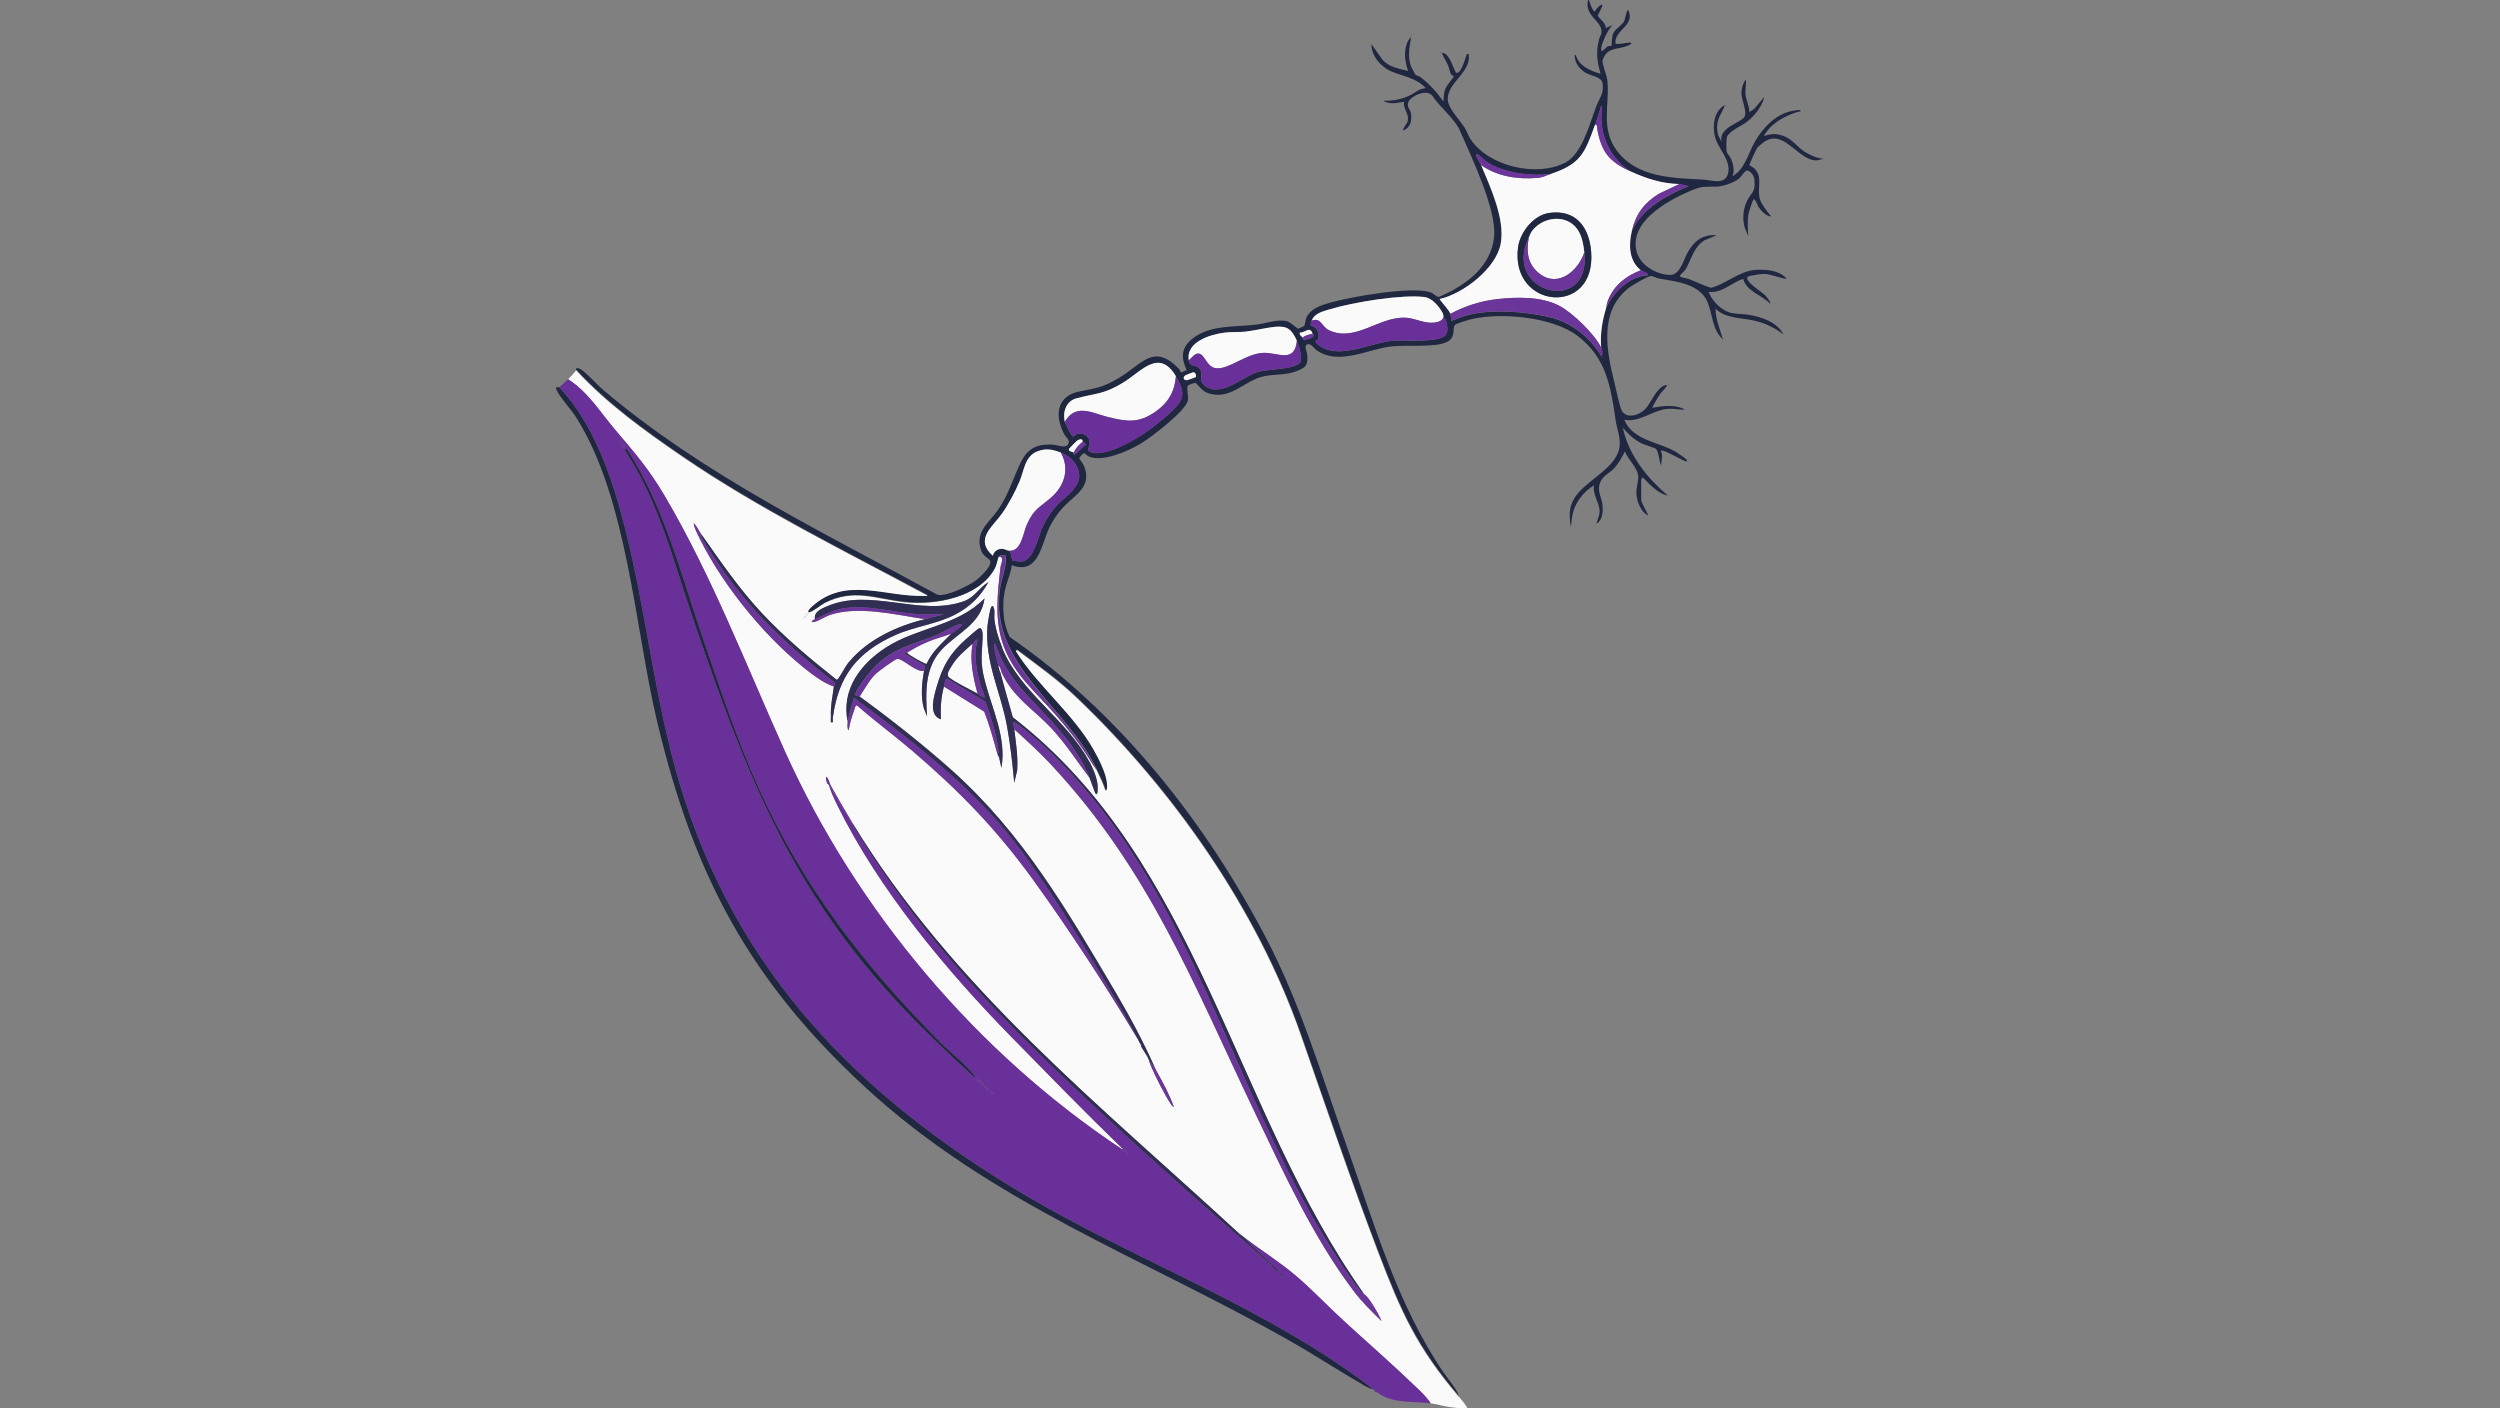 <svg xmlns="http://www.w3.org/2000/svg" id="Layer_1" data-name="Layer 1" viewBox="0 0 300 169"><rect x="0" y="0" width="300" height="169" fill="#808080" stroke="none"/><defs><style>      .cls-1 {        fill: #302e52;      }      .cls-2 {        fill: #6b3599;      }      .cls-3 {        fill: #fafafb;      }      .cls-4 {        fill: #693099;      }      .cls-5 {        fill: #202740;      }      .cls-6 {        fill: #fafafa;      }    </style></defs><path class="cls-5" d="M165.25,167.09c-.15-.04-.25-.14-.36-.24.24-.04.28.18.36.24Z"></path><path class="cls-5" d="M169.36,4.23c.08.04.08.08,0,.12v-.12Z"></path><path class="cls-5" d="M172.81,6.25c.08.04.08.08,0,.12v-.12Z"></path><path class="cls-5" d="M207.07,12.56c.08.04.08.08,0,.12v-.12Z"></path><path class="cls-5" d="M200.17,46.1c.08.04.08.08,0,.12v-.12Z"></path><path class="cls-5" d="M202.55,55.38c.08.04.08.08,0,.12v-.12Z"></path><path class="cls-5" d="M175.24,167.8l-.12-.12s.08.08.12.12Z"></path><g><path class="cls-3" d="M69.13,44.44c3.67,3.99,8.22,7.27,12.69,10.33,9.31,6.37,19.5,11.34,29.42,16.68.03.21-.27.11-.41.12-4.55.16-9.36-2.4-13.39,1.25-.18.16-.48.39-.47.66.22.18,1.59-.91,1.94-1.09,3.56-1.8,6.14-.49,9.67-.11s8.81-.51,10.73-3.99c.29-.52.33-1.17.5-1.46.81-.06.3.81.25,1.26-.38,3.34-.77,6.46.46,9.68h-.24c-.45-1.13-.8-2.17-.95-3.39-.06-.47.1-1.01-.09-1.46-.07-.17-.1-.26-.27-.09s-.45,2.02-.48,2.38c-.31,4.35,1.6,7.83,2.35,11.94.41,2.24.66,4.54.87,6.81l.35-1.49c.12-1.67-.15-3.29-.35-4.94,1.48,1.35,2.98,2.7,4.34,4.16,11.93,12.76,17.08,26.27,24.46,41.68,3.51,7.32,7.03,15.11,11.95,21.6,1,1.32,2.14,2.42,3.32,3.58-.24-.65-1.55-2.95-2.08-3.21-15.67-22.06-19.86-52.05-42.17-69.24-.49-1.78-1.02-3.56-1.49-5.35l.12-.12c1.4,3.1,3.85,4.47,6.01,6.78,1.7,1.82,3.07,3.97,4.58,5.95.12.29.64,1.83.72,1.9.33.31.25-.88.24-1.02-.06-.87-.55-2.02-.96-2.79l.12-.12c.23.36.45.74.71,1.07.38.81.79,1.64,1.07,2.5.22-.08.13-.71.12-.89-.12-1.22-.99-2.91-1.6-3.99-2.47-4.35-6.69-7.61-9.34-11.84l.18-.18c2.46,1.83,4.98,3.64,7.2,5.76,11.51,10.99,21.61,25.34,26.88,40.45,3.05,8.74,6.01,17.49,9.31,26.14,2.71,7.12,4.62,11.36,9.61,17.22.04.04.08.08.12.12l.12.12c.1.12.91,1.12.83,1.19-.69.03-1.38-.05-2.06-.14-.76-.1-1.61-.37-2.34-.46-.48-.78-1.29-1.5-1.96-2.14-2.77-2.67-5.68-5.19-8.51-7.79-1.96-1.79-3.79-3.77-5.83-5.48s-4.17-3.01-6.19-4.58c-.04-.04-.08-.08-.12-.12-.13-.12-.29-.18-.36-.24-16.85-15.56-34.26-29.36-46.4-49.25-.89-1.46-1.76-2.99-2.6-4.48-.17-.31-.22-.69-.44-.99-.31-.42-.08.51-.03.63.07.15.2.19.21.2.25.86.63,1.68,1.03,2.48,4.97,10.12,13.09,19.84,20.93,27.85,4.37,4.46,8.79,9,13.26,13.33v.12c-17.44-11.54-31.89-28.69-40.47-47.74-4.6-10.21-8.79-21.09-14.47-30.73-1.94-3.3-3.56-5.11-5.97-7.95-1.77-2.1-3.21-4.48-5.59-6,.24-.23.78-.81.95-1.07ZM83.11,62.52v.12c.08-.04.08-.08,0-.12ZM100.06,82.39c-.17,1.33-.4,2.15-.36,3.57,0,.24,0,.48,0,.71h.24c.02-.19-.03-.4,0-.59.67-4.99,2.95-7.85,7.53-9.89,2.34-1.04,5-1.29,7.25-2.5,1.74-.93,2.91-2.13,3.89-3.84-1.14.66-1.57,1.8-2.94,2.29-5.24,1.91-11.25-1.67-16.49.64-.66.29-1.55.65-1.39,1.53-.38.17-.58.44-.08.33.6-.13,1.25-.62,1.9-.84,3.4-1.14,7.95,0,11.39.51-3.37.82-6.83,2.42-9.1,5.11-.54.63-.82,1.34-1.26,1.95-.07.1-.12.23-.27.19-3.13-2.48-6.2-5.04-8.93-7.96s-5-6.24-7.31-9.52c-.3-.43-.5-.94-.89-1.31.04.3.15.64.28.91,2.69,5.87,7.8,12.26,12.81,16.33,1.11.9,2.39,1.9,3.74,2.38ZM101.73,86.67c-.03.16-.08.87.12.95.11-.8.38-1.62.65-2.38.06-.16.13-.69.36-.59,2.15,1.9,4.48,3.61,6.66,5.47,5.52,4.72,10.11,9.44,14.39,15.35s8.95,13.07,12.8,19.5c.04.06.06.15.12.24.07.12.08.28.12.36.19.32.41.63.59.95.31.45.4,1,.61,1.47.58,1.31,1.59,3.36,2.38,4.52.08.12.18.28.34.32-.54-1.49-1.35-3.01-2.14-4.4-1.39-3.2-3.12-6.42-4.9-9.44-5.74-9.72-11.1-18.96-19.6-26.55-3.45-3.08-7.39-6.18-11.07-8.86.6-.9,1.17-2,1.96-2.74.32-.3,2.21-1.68,2.53-1.76.59-.15,2.33,1.7,3.24,1.41-.25,1.49-.42,3.01-.03,4.5l.39.98c-.17-2.87-.31-5.8,1.78-8.03,1.86-1.98,4.72-3.05,5.12-6.12-3.21,3.31-8.06,3.48-11.79,5.87-3.11,2-5.45,5.11-4.62,9ZM96.97,73.59c-.18-.18-.59.55-.54.71.03-.16.67-.58.54-.71ZM119.93,91.07l.24,1.07c.63-3.64-1.11-7.01-1.99-10.44-.57-2.24-.35-2.92-.27-5.08,0-.25.08-1.48-.48-1.2-.16.08-1.27,1.05-1.49,1.25-1.95,1.75-2.81,3.21-3.54,5.74-.34,1.16-1.03,3.41.51,3.9-.06-1.39,0-2.58.36-3.93l4.84,3.01c.65,1.65,1.11,3.37,1.58,5.08.02.08.1.16.12.24l.12.36ZM140.92,132.95v.12c.08-.04.08-.08,0-.12ZM141.04,133.19v.12c.08-.04.08-.08,0-.12Z"></path><path class="cls-4" d="M68.18,45.51c2.39,1.53,3.82,3.91,5.59,6,2.4,2.84,4.02,4.66,5.97,7.95,5.69,9.64,9.87,20.52,14.47,30.73,8.58,19.05,23.03,36.2,40.47,47.74.08.05.18.42.36.18.06-.26-.3-.24-.36-.3-4.47-4.33-8.89-8.87-13.26-13.33-7.84-8-15.96-17.73-20.93-27.85-.39-.8-.78-1.62-1.03-2.48.87,1.61,1.81,3.09,2.74,4.64,8.16,13.69,18.24,23.93,29.86,34.68,6.62,6.13,13.43,12.19,20.23,18.07.37.32.6.95,1.18,1.08-.98-1.15-2.17-2.11-3.27-3.15-.35-.33-.65-.75-1.01-1.07,2.02,1.57,4.23,2.93,6.19,4.58s3.87,3.68,5.83,5.48c2.83,2.6,5.74,5.12,8.51,7.79.67.64,1.48,1.37,1.96,2.14-2.16-.26-4.66.07-6.42-1.31-.08-.06-.11-.28-.36-.24-.04-.04-.08-.08-.12-.12-.87-.75-1.88-1.46-2.82-2.12-12.12-8.5-26.28-13.71-38.97-21.22-19.89-11.77-34.69-26.75-41.42-49.35-3.08-10.33-3.98-20.61-6.61-30.86-1.51-5.9-3.63-12.21-7.84-16.72.06-.03.96-.84,1.07-.95ZM74.3,52.77v.12c.08-.04.08-.08,0-.12ZM74.42,53.01l-.06.06.3.3.06-.06-.3-.3ZM74.99,53.6c0-.08-.07-.15-.15-.15s-.15.07-.15.15.07.15.15.15.15-.07.15-.15ZM75.19,53.84l-.23.17c4.15,6.22,5.92,13.59,8.32,20.59,6.24,18.21,11.49,32,24.98,46.28,2.79,2.95,5.76,5.76,8.75,8.5.05-.15-.15-.37-.24-.48-1.07-1.34-2.65-2.52-3.87-3.74-9.07-9.12-16.46-18.63-21.79-30.43-2.65-5.87-4.68-12.01-6.76-18.1-2.65-7.74-4.64-15.86-9.16-22.78ZM118.02,130.21s.03-.13-.03-.21c-.03-.05-.66-.51-.81-.5.03.17.27.21.43.35.09.08.13.29.2.34.08.06.18.01.21.03.2.33.31.45.66.71-.09-.39-.38-.54-.66-.71ZM118.91,130.93l-.06.06.3.3.06-.06-.3-.3ZM135.21,138.18c-.12.08.06.16.12.23.12-.08-.06-.16-.12-.23ZM153.59,152.93s.39.19.47.18c-.05-.25-.65-.37-.47-.18Z"></path><path class="cls-5" d="M67.11,46.46c4.21,4.51,6.33,10.83,7.84,16.72,2.63,10.25,3.53,20.53,6.61,30.86,6.74,22.6,21.54,37.58,41.42,49.35,12.7,7.51,26.86,12.72,38.97,21.22.94.66,1.95,1.37,2.82,2.12-.31-.07-.77-.3-1.03-.45-3.03-1.75-5.95-3.67-9-5.4-17.53-9.94-35.9-16.52-51-30.49-13.91-12.87-20.57-25.55-24.92-43.96-2.66-11.24-3.51-26.51-9.64-36.28-.6-.96-1.94-2.41-2.34-3.25-.31-.65.1-.36.27-.44Z"></path><path class="cls-1" d="M121.71,87.5c.2,1.64.47,3.27.35,4.94l-.35,1.49c-.21-2.27-.46-4.56-.87-6.81-.74-4.11-2.66-7.58-2.35-11.94.03-.36.31-2.22.48-2.38s.2-.08.27.09c.19.45.03.99.09,1.46.15,1.22.5,2.26.95,3.39,2.16,5.36,7.8,8.61,10.47,13.68.41.78.9,1.92.96,2.79,0,.14.09,1.33-.24,1.02-.07-.07-.59-1.61-.72-1.9-1.83-4.4-4.85-6.93-7.91-10.35-1.48-1.66-2.74-3.57-3.39-5.71-.23,0-.12.5-.1.64.07.67.3,1.33.46,1.98.08.32.17.57.24.83.47,1.79,1,3.56,1.49,5.35,22.31,17.19,26.5,47.18,42.17,69.24-.95-.47-4.62-6.53-5.49-8.01-10.44-17.75-15.5-39.2-29.78-54.57-1.78-1.91-4.14-4.26-6.26-5.76-.11-.07-.5-.4-.58-.31-.06.3.09.57.12.83Z"></path><path class="cls-2" d="M136.7,124.98c-3.84-6.43-8.4-13.43-12.8-19.5s-8.86-10.63-14.39-15.35c-2.18-1.87-4.51-3.57-6.66-5.47-.22-.1-.3.43-.36.59-.28.75-.54,1.58-.65,2.38-.2-.08-.14-.79-.12-.95.09-.53.52-2.19.7-2.69.05-.13-.06-.2.19-.16,7.17,5.33,14.34,10.77,19.74,17.98,4.18,5.58,8.13,12.36,11.71,18.39.93,1.56,1.85,3.17,2.64,4.79Z"></path><path class="cls-1" d="M102.32,98.8c12.13,19.89,29.55,33.69,46.4,49.25.06.16.18.24.36.24.04.04.08.08.12.12.36.33.66.74,1.01,1.07,1.1,1.04,2.3,2,3.27,3.15-.58-.13-.81-.76-1.18-1.08-6.8-5.88-13.61-11.94-20.23-18.07-11.61-10.75-21.7-20.99-29.86-34.68h.12Z"></path><path class="cls-2" d="M84.12,64.07c-.02.29.13.51.26.75.65,1.15,1.68,2.64,2.45,3.74,3.58,5.1,8.28,9.44,13.18,13.23.35.26.07.47.05.6-1.35-.48-2.63-1.48-3.74-2.38-5.01-4.07-10.12-10.46-12.81-16.33-.12-.27-.23-.62-.28-.91.4.37.59.88.89,1.31Z"></path><path class="cls-2" d="M130.75,93.33c-1.5-1.98-2.88-4.13-4.58-5.95-2.16-2.31-4.61-3.68-6.01-6.78-.1-.23-.1-.54-.36-.71-.16-.65-.39-1.31-.46-1.98-.02-.14-.12-.64.1-.64.65,2.14,1.91,4.06,3.39,5.71,3.06,3.42,6.08,5.95,7.91,10.35Z"></path><path class="cls-6" d="M120.52,77.75c1.24,3.24,3.93,5.49,6.11,7.98,1.61,1.84,2.94,3.52,4.24,5.58l-.12.12c-2.67-5.07-8.31-8.32-10.47-13.68h.24Z"></path><path class="cls-2" d="M138.72,128.43c.79,1.39,1.61,2.91,2.14,4.4-.15-.03-.25-.2-.34-.32-.79-1.16-1.8-3.21-2.38-4.52-.21-.47-.3-1.02-.61-1.47.36.61.83,1.26,1.19,1.9Z"></path><path class="cls-2" d="M102.32,98.8h-.12c-.92-1.55-1.86-3.03-2.74-4.64,0-.02-.14-.05-.21-.2-.06-.12-.28-1.05.03-.63.22.3.27.68.44.99.84,1.49,1.71,3.02,2.6,4.48Z"></path><path class="cls-1" d="M99.94,86.08c-.03.19.02.4,0,.59h-.24c0-.24,0-.48,0-.71l.24.12Z"></path><path class="cls-3" d="M96.97,73.59c.13.13-.51.55-.54.71-.05-.16.36-.89.54-.71Z"></path><path class="cls-4" d="M134.68,137.82c.06.06.42.03.36.3-.18.25-.28-.13-.36-.18v-.12Z"></path><path class="cls-2" d="M136.94,125.57c-.04-.07-.05-.24-.12-.36.18.06.38.28.12.36Z"></path><path class="cls-4" d="M149.07,148.29c-.18,0-.3-.07-.36-.24.07.06.22.12.36.24Z"></path><path class="cls-3" d="M83.11,62.52c.08.04.08.08,0,.12v-.12Z"></path><path class="cls-3" d="M140.92,132.95c.08.04.08.08,0,.12v-.12Z"></path><path class="cls-3" d="M141.04,133.19c.08.04.08.08,0,.12v-.12Z"></path><path class="cls-2" d="M163.71,155.31c.54.26,1.84,2.56,2.08,3.21-1.18-1.15-2.32-2.26-3.32-3.58-4.91-6.49-8.44-14.28-11.95-21.6-7.38-15.41-12.53-28.92-24.46-41.68-1.37-1.46-2.86-2.82-4.34-4.16-.03-.27-.18-.54-.12-.83.08-.09.48.23.58.31,2.12,1.5,4.48,3.85,6.26,5.76,14.28,15.36,19.34,36.81,29.78,54.57.87,1.48,4.55,7.54,5.49,8.01Z"></path><path class="cls-4" d="M118.02,130.21c.27.17.56.32.66.71-.34-.26-.45-.38-.66-.71Z"></path><path class="cls-4" d="M118.02,130.21s-.13.03-.21-.03c-.07-.05-.1-.25-.2-.34-.16-.14-.4-.18-.43-.35.15,0,.77.46.81.5.06.08.01.18.03.21Z"></path><circle class="cls-4" cx="74.84" cy="53.6" r=".15"></circle><path class="cls-1" d="M153.59,152.93c-.18-.19.43-.07.47.18-.08,0-.45-.16-.47-.18Z"></path><path class="cls-4" d="M74.3,52.77c.08.04.08.08,0,.12v-.12Z"></path><rect class="cls-4" x="74.5" y="52.97" width=".08" height=".42" transform="translate(-15.77 68.29) rotate(-45)"></rect><rect class="cls-4" x="119" y="130.89" width=".08" height=".42" transform="translate(-57.84 122.57) rotate(-45)"></rect><path class="cls-4" d="M135.21,138.18c.07.08.24.16.12.23-.06-.07-.24-.15-.12-.23Z"></path><path class="cls-5" d="M75.19,53.84c4.52,6.92,6.51,15.04,9.16,22.78,2.09,6.09,4.11,12.23,6.76,18.1,5.33,11.8,12.72,21.32,21.79,30.43,1.22,1.22,2.8,2.4,3.87,3.74.09.11.29.33.24.48-2.99-2.74-5.96-5.55-8.75-8.5-13.49-14.28-18.74-28.06-24.98-46.28-2.4-7-4.17-14.37-8.32-20.59l.23-.17Z"></path><g><path class="cls-5" d="M69.13,44.44s-.07-.22.07-.25c.19-.03.32.02.48.12.71.43,1.94,1.83,2.67,2.45,12.04,10.22,26.36,17.07,40.13,24.6.99.31,3.87-1.1,4.71-1.77.45-.35,1.92-1.72,1.62-2.31-.14-.28-.85-.52-1.1-1.28-.73-2.23,1.01-3.29,2.09-4.87,1.3-1.9,1.79-3.86,2.77-5.79.85-1.66,2.06-2.1,3.85-1.98.54.04,1.49.52,1.79-.12.21-.46-.3-.75-.51-1.15-1.17-2.23-.91-4.59,1.85-5.12,2.1-.4,2.89-.52,4.77-1.65,2.76-1.65,4.14-4.2,7.15-1.06.13.13.22.4.24.41.12.08.51-.26.7-.23-.68-1.48-.71-2.64.61-3.74,2.11-1.76,5.18-1.43,7.77-1.75,1.15-.14,2.5-.69,3.65-.4.44.11,1.21.89,1.34.88.07,0,.71-.29.74-.33.08-.13.12-.67.24-.95.46-1.11,1.76-1.52,2.82-1.82,2.52-.72,9.71-1.99,12.04-1.27.51.16.6.52,1.05.57,3.14-1.33,6.32-3.6,6.63-7.3.27-3.26-2.74-9.52-4.11-12.66-.64-1.46-2.44-2.83-3.31-4.18-.65-.85-2.53,0-2.86.72-.27.59.21.9.29,1.37.14.87-.03,1.76-.94,2.07-.11-.12.48-.84.54-1.07.26-.94-.57-1.45-.42-2.38-.76.13-1.28.31-2.05.08-.12-.04-.36-.03-.33-.2,1,.06,2.11-.18,3.02-.61.66-.31,1.16-.87,1.98-.88-1.11-1.21-2.68-1.43-4.08-1.99-1.27-.51-2.48-1.87-2.46-3.3l1.31,1.84c.74.89,2,1.12,3.09,1.37-.36-1.11-.55-2.16-.14-3.3.07-.2.31-.63.5-.75-.21,1.23-.45,2.39.03,3.6.03.08.45.85.48.89.1.12.44.16.6.29,1.11.86,1.97,1.79,2.76,2.95.07-.55.04-1.02.24-1.54.14-.37,1.03-1.4,1.01-1.49-.03-.1-.27-.13-.32-.21-.09-.13-.24-.84-.37-1.12-.23-.5-.53-.96-.73-1.47.93-.16,1.49,2.32,1.73,2.38.58.14,1.05-1.7,1.19-2.02.08-.18-.01-.29.29-.24.34,2.2-2.52,3.37-2.51,5.41,0,1.09,1.38,2.42,1.99,3.37.28.44.45.98.73,1.41,2.14,3.31,8.02,4.65,11.44,2.81,1.97-1.06,2.88-4.67,3.65-6.7.38-1.02.97-1.56.76-2.79-.13-.78-1.31-.88-1.9-1.19-.67-.35-1.31-1.04-1.41-1.81-.02-.13-.1-.43.1-.4.42,1.37,1.71,1.89,2.98,2.26-.45-1.56-.57-2.58-.18-4.17.1-.4.34-.49.29-.99-.11-1.24-1.89-1.74-1.66-3.47.1-.7.33.34.38.45.54,1.19.42.56.92.14,1.1-.92-.11.97-.09,1.06.04.22,1.09.98.94,1.5l.83-.36c-.48.36-1.62,2.69-1.31,3.09.09.12.59-.46.72-.53.15-.08.44-.05.46-.07.06-.06,0-1.11.26-1.59s1.05-.89,1.3-1.44c.08-.17.27-1.4.47-1.26.84,1.94-1.68,2.29-1.55,4.04.52.09,1.01-.08,1.49-.12.13-.01.44-.09.41.12-.87.66-2.34.38-3.03,1.2-.12.15-.43.68-.42.87.02.6.52,1.68.59,2.39.28,2.88-.86,5.7,1.14,8.38,2.43,3.24,6.68,3.26,10.34,3.46.99.05,2.69.72,3.01-.8s-1.13-2.83-1.55-4.22c-.39-1.28-.18-3.21,1.11-3.9.1.11-.66,1.38-.75,1.69-.19.66-.19,1.22-.02,1.88l.42.83c-.42-1.75,2.27-2.24,2.75-3.02.35-.58-.38-2.07-.37-2.86,0-.48.2-1.25.54-1.61.06.58-.1,1.13-.06,1.72.06.77.48,1.44.47,2.2l.6-.41,1.19-1.43c-.24,1.12-1.15,2.26-2.03,2.96-.6.48-2.22,1.16-2.44,1.85-.09.3-.11,1.41-.05,1.73.06.3.4.59.53.9.26.58.45,1.49.18,2.08,1.45-.77,1.91-2.8,2.71-4.19,1.02-1.75,2.64-3.41,4.75-3.69.16-.02.71-.16.74.08-1.28.28-2.77,1.03-3.69,1.96-.1.1-.79.94-.71,1.02.87-.3,1.55-.31,2.41.03,1.02.4,1.58,1.34,2.51,1.9.64.39,1.47.75,2.22.81l-.87.19c-2.26,0-3.93-3.96-6.38-2.15-.12.09-.57.47-.68.57-.09.08-1,2.04-.99,2.16,1.84.89.92,2.44,1.22,3.91.14.69.94,1.69,1.4,2.23-.63-.02-1.19-.66-1.53-1.15-.1-.15-.39-1.07-.61-.87-.07.06-.56,1.53-.59,1.73-.13.84-.08,1.83-.01,2.67l-.44-1.05c-.27-1-.2-2,.18-2.96.52-1.31,1.16-1.04.98-2.84-.05-.47-.67-1.3-1.09-.93-.28.25-.48.67-.9.97-.63.45-1.84.84-2.6.86-1.63.03-1.62-.11-3.23.57-2.74,1.17-7.37,3.78-6.26,7.37.49,1.58,2.42,2.65,4.02,2.65,1.15,0,1.6-1.91,2.06-2.7.78-1.38,1.8-2.19,3.47-2.06l-1.47.61c-1.32.88-1.5,2.17-2.2,3.4-.17.3-.46.51-.67.75-.28.33.6.34.94.47.91.34,1.79.8,2.73,1.08,1.81-.47,3.32-1.97,5.24-2.14,1.29-.12,2.98.02,3.86,1.07-.92-.1-1.86-.59-2.8-.6-.28,0-1.8.21-1.91.36-.4.54,1.71,1.79,2.1,2.2.14.15.73.84.59,1.01-.97-1.05-2.87-1.49-3.21-2.97-1.43.43-2.56,1.76-4.16,1.55.4,1.12,1.65,2.36,2.85,2.56.66.11,1.35.09,2.05.21,1.51.26,3.37.9,4.08,2.34-1.07-.81-2.15-1.34-3.47-1.65-1.61-.38-3.41-.21-4.68-1.44,0,1.3.54,2.47.89,3.69-1.28-1.15-1.23-2.98-1.84-4.46-.94-2.24-3.78-2.47-5.84-2.85-.31-.06-.67-.28-.9-.3-.35-.03-2.27,1.09-2.65,1.38-3.71,2.83-2.74,7.6-1.77,11.5.17.69.61,2.83.87,3.29.61,1.07,2.17.49,2.84-.23s1.28-2.51,2.39-2.85c.56-.17-.45.82-.52.91-.42.57-.76,1.2-1.09,1.82,1.32-.23,2.53-.42,3.81.12.02.22-.25.1-.38.08-.63-.06-1.14-.14-1.79-.05-1.68.23-3.21,1.63-4.97,1.28,1.06,2.52,4.06,2.61,6.19,3.86.22.13,1.23.81,1.31.96.1.2-.07.2-.25.13-.38-.15-2.66-1.44-2.84-1.26l.13.65-.12,1.14c-.22-.46-.29-1.68-.63-1.99-.15-.14-1.33-.47-1.68-.64-.91-.45-1.63-1.12-2.28-1.89.69,3.29,2.91,6.02,5.41,8.15-1.25-.29-2.15-1.33-3.03-2.2-.03-.02-.18.28-.18.3v2.38c0,.36.71,1.47.83,1.9-.92-.45-1.39-1.8-1.41-2.75-.01-.5.21-1.27.23-1.78.03-1.15-1.2-2.11-1.61-3.15-.36.71-.75,1.44-1.3,2.03-.7.73-1.51.89-1.77,2.04-.18.78.3,1.53.38,2.31.09.85.03,1.78-.7,2.31.08-.56.38-1,.36-1.6-.04-.97-.89-2.01-.66-3.04-1.31.78-2.36,2.16-2.62,3.68l-.17,1.31c-.2-1.2-.26-2.28.38-3.37,1.28-2.17,4.89-3.51,5.42-6,.26-1.23-.26-2.24-.43-3.44-.58-4.01-1.12-7.52-4.61-10.14-2.97-2.23-9.12-2.81-12.65-1.98-.35.08-1.85.51-2.02.71-.34.4.13,1.42-.87,1.99-1.34.77-5.01.37-6.79.58-2.87.35-6.18,2.28-8.87.51-.38-.25-.71-.86-1.13-.77-.53.11-.1.8-.07,1.25.09,1.19-.06,1.48-1.15,1.93-1.49.62-3.02.33-4.46.77-2.11.64-3.77,2.82-6.36,1.89-.69-.25-1.28-1.16-1.43-1.2-.11-.03-.79.22-.87.28-.29.24.08,1.31-.05,1.85-.3,1.27-4.44,4.43-5.67,5.16-1.5.89-4.59,2.28-6.26,1.52-.19-.09-.39-.4-.55-.37-.11.02-.56.49-.54.62.02.11.45.62.55.88,1.04,2.54-1.08,3.48-2.48,4.97-.61.65-1.26,1.6-1.65,2.4-.98,2.03-1.3,5.79-4.54,4.56-.02.4-.15.83-.27,1.21-.65,1.92-.85,2.78-.68,4.91.07.84.34,1.75.71,2.5,13.13,9.03,23.57,22.26,30.88,36.34,4.03,7.75,6.54,16.22,9.46,24.45,3.3,9.3,6.15,19.34,11.75,27.51.6.88,1.46,1.77,1.81,2.77-4.98-5.86-6.89-10.1-9.61-17.22-3.3-8.65-6.26-17.41-9.31-26.14-5.27-15.11-15.38-29.46-26.88-40.45-2.22-2.13-4.74-3.93-7.2-5.76l-.18.18c2.65,4.23,6.87,7.49,9.34,11.84.61,1.08,1.48,2.77,1.6,3.99.02.18.1.81-.12.89-.28-.86-.69-1.69-1.07-2.5-3.61-7.62-12.87-12.53-11.64-21.57.19-1.42.84-2.68.7-4.12-.25.03-.7-.11-.83.12-.17.29-.21.94-.5,1.46-1.92,3.48-7.12,4.38-10.73,3.99s-6.11-1.69-9.67.11c-.35.18-1.72,1.28-1.94,1.09,0-.27.29-.49.47-.66,4.02-3.65,8.84-1.08,13.39-1.25.14,0,.44.09.41-.12-9.92-5.34-20.11-10.31-29.42-16.68-4.47-3.06-9.02-6.34-12.69-10.33ZM191.42,14.94c-1.25,3.45-1.72,4.74-5.35,5.95-2.41.27-5.49-.1-7.58-1.4-.32-.2-1.02-.91-1.17-.97s-.22.02-.18.18c.08.28.46.81.59,1.13,1.12,2.67,2.88,6.53,2.35,9.43s-4.48,6-7.34,6.64c.32.49,1.1,1.27,1.31,1.78.06.16.09.8.12.83.74-.29,1.47-.6,2.26-.77,2.84-.65,6.81-.34,9.64.36,2.59.64,4.77,2.45,6.13,4.7.13-.36.1-.74-.06-1.07-.13-1.7.13-3.15.59-4.76.91-1.93,2.76-3.81,5-3.93.26-.2-.77-.54-.83-.59-1.48-1.16-1.47-3.13-1.07-4.76,1.3-2.74,4.12-4.21,6.78-5.35l-1.07-.24c-2.18-.04-4.01-.67-5.95-1.55-2.62-1.8-3.8-4.71-3.33-7.85-.23.04-.19.25-.24.41-.2.67-.35,1.18-.59,1.85ZM157.4,38.49c-.33.85.07.46.48.89.31.33.46.92.27,1.35-.09.21-.41.05-.22.38s.93.71,1.31.83c2.37.8,5.47-.86,7.99-1.06,1.38-.11,5.33.3,6.24-.66.34-.36.21-1.17.08-1.64-.07-.28-.26-.41-.33-.56-.04-.1,0-.27-.09-.44-.45-.81-1.26-1.83-2.23-1.94-2.81-.31-8.5.63-11.27,1.46-.87.26-1.88.48-2.23,1.39ZM142.65,43.25c.15.93,1,.36,1.41,1.15.38.73-.29,1.1.38,1.76,1.8,1.73,4.62-.9,6.35-1.48,1.28-.43,4.42-.28,5.22-1.17.37-.41-.18-2.13-.4-2.63-.57-1.28-1.09-1.78-2.54-1.65-1.11.1-2.41.44-3.58.58-.8.09-1.79.03-2.6.13-1.71.23-4.59,1.11-4.24,3.32ZM157.52,40.04c-.35-.94-.83-.15-1.55-.12-.05.31.21.42.36.59.02.02-.07.21.07.25.25.06,1.14-.18,1.23-.45.07-.15-.09-.23-.11-.27ZM192.32,42.89v.12c.08-.04.08-.08,0-.12ZM127.78,50.62c.07.28.81,1.77,1.01,1.77.04,0,.26-.24.41-.29.81-.25,1.57.22,1.56,1.08,0,.44-.46.83.11,1.07,1.61.66,5.23-1.4,6.58-2.34,1.11-.77,3.24-2.44,4.01-3.49.81-1.11.27-2.21-.36-3.27-2.02-3.39-4.12-.58-6.32.76-2.32,1.42-3.18,1.25-5.61,1.89-1.25.33-1.69,1.64-1.4,2.82ZM143.47,45.26c.1-.12.01-.59-.28-.59-.07,0-.87.32-.95.37-.36.26-.21.61.21.58.05,0,.98-.32,1.01-.36ZM129.92,53s.07-.48-.59-.18c-.07.03-.96.92-1.02,1.01-.22.35.4.35.54.48.02.02-.03.2,0,.23.19.15,1.09-1.02,1.42-1.13.05-.21-.25-.31-.36-.41ZM127.3,54.31c-1-.39-1.78-.54-2.82-.14-1.51.59-1.56,2.27-2.12,3.59s-1.35,2.81-2.15,3.92c-1.14,1.59-3.27,3.05-1.06,5.01.12-.56.61-.87,1.18-.83.26.02.52.21.79.23.21.18.31,1.13.37,1.17.04.03.96.15,1.1.13,1.49-.16,2-3.09,2.55-4.24.37-.77.89-1.59,1.44-2.24,1.21-1.43,3.72-2.62,2.69-4.82-.42-.91-1.07-1.42-1.97-1.78Z"></path><path class="cls-2" d="M192.32,42.89c.08.04.08.08,0,.12v-.12Z"></path><g><path class="cls-1" d="M101.73,86.67c-.83-3.89,1.51-7,4.62-9,3.73-2.4,8.58-2.56,11.79-5.87-.4,3.07-3.26,4.14-5.12,6.12-2.09,2.23-1.95,5.16-1.78,8.03l-.39-.98c-.39-1.49-.22-3.01.03-4.5.03-.18.23-.33.06-.6l-2.68-1.6.59.06c.22.27,2.15,1.34,2.31,1.31.68-1.49,1.82-2.43,2.92-3.57.22-.08,1.13-.77,1.25-.95.11-.16.11-.28-.11-.23-.72.15-2.11,1.03-2.93,1.36-2.97,1.18-5.11,1.48-7.49,3.93-.38.39-2.39,2.91-2.14,3.27.04.05.4.07.47.12,3.68,2.68,7.62,5.78,11.07,8.86,8.51,7.59,13.86,16.84,19.6,26.55,1.78,3.01,3.51,6.24,4.9,9.44-.36-.64-.83-1.29-1.19-1.9-.19-.32-.4-.63-.59-.95.26-.07.06-.29-.12-.36-.05-.09-.08-.18-.12-.24-.8-1.63-1.71-3.23-2.64-4.79-3.58-6.03-7.52-12.81-11.71-18.39-5.4-7.21-12.57-12.64-19.74-17.98-.25-.04-.14.03-.19.16-.18.5-.61,2.16-.7,2.69ZM115.58,74.77v.12c.08-.04.08-.08,0-.12Z"></path><path class="cls-1" d="M111,74.3l2.26-.59c-1-.05-2.03.06-3.03,0-3.02-.18-5.98-1.19-9.03-.7-1.23.2-2.28.81-3.4,1.3-.16-.88.72-1.24,1.39-1.53,5.24-2.31,11.25,1.27,16.49-.64,1.36-.5,1.8-1.64,2.94-2.29-.97,1.72-2.15,2.91-3.89,3.84-2.25,1.21-4.91,1.46-7.25,2.5-4.59,2.04-6.86,4.91-7.53,9.89l-.24-.12c-.04-1.42.18-2.24.36-3.57.02-.14.3-.35-.05-.6-4.9-3.79-9.61-8.13-13.18-13.23-.77-1.1-1.8-2.59-2.45-3.74-.13-.24-.28-.46-.26-.75,2.31,3.28,4.56,6.58,7.31,9.52s5.8,5.48,8.93,7.96c.16.04.2-.09.27-.19.44-.61.73-1.31,1.26-1.95,2.27-2.69,5.73-4.3,9.1-5.11Z"></path><path class="cls-1" d="M113.27,82.39c-.36,1.35-.42,2.53-.36,3.93-1.54-.49-.84-2.74-.51-3.9.73-2.53,1.58-3.99,3.54-5.74.23-.2,1.34-1.17,1.49-1.25.56-.28.49.95.48,1.2-.09,2.16-.31,2.84.27,5.08.88,3.43,2.62,6.8,1.99,10.44l-.24-1.07c.07-.17-.1-.3-.12-.36-.02-.08-.1-.16-.12-.24.22-.12.11-.43.09-.62-.25-1.93-.89-3.8-1.51-5.63l-4.6-2.78c-.25-.07-.34.73-.4.94ZM116.71,77.27c-.98.9-1.85,1.54-2.55,2.75-.21.35-.67.95-.23,1.29.82.63,2.41,1.37,3.38,1.92.08.05.98.78.83.3s-.42-1.04-.56-1.58c-.44-1.72-.76-3.46-.27-5.2-.28-.01-.44.4-.59.54Z"></path><path class="cls-2" d="M103.15,83.58c-.07-.05-.44-.07-.47-.12-.25-.36,1.75-2.88,2.14-3.27,2.38-2.45,4.53-2.75,7.49-3.93.82-.33,2.21-1.21,2.93-1.36.22-.05.23.08.11.23-.13.18-1.03.86-1.25.95-.88.33-1.8.55-2.7.93s-1.73.81-2.54,1.33l-.59-.06,2.68,1.6c.16.26-.03.42-.06.6-.91.29-2.65-1.56-3.24-1.41-.32.08-2.21,1.46-2.53,1.76-.79.74-1.36,1.84-1.96,2.74Z"></path><path class="cls-2" d="M119.81,66.8c.13-.23.58-.09.83-.12.14,1.44-.5,2.7-.7,4.12-1.23,9.04,8.04,13.95,11.64,21.57-.27-.34-.49-.71-.71-1.07-1.3-2.06-2.63-3.74-4.24-5.58-2.18-2.5-4.88-4.75-6.11-7.98s-.84-6.34-.46-9.68c.05-.46.55-1.33-.25-1.26Z"></path><path class="cls-2" d="M119.69,90.48c-.47-1.71-.93-3.43-1.58-5.08l-4.84-3.01c.06-.21.14-1.01.4-.94l4.6,2.78c.62,1.83,1.26,3.71,1.51,5.63.02.19.13.5-.09.62Z"></path><path class="cls-2" d="M97.8,74.3c1.12-.49,2.18-1.1,3.4-1.3,3.05-.49,6.01.52,9.03.7,1,.06,2.03-.04,3.03,0l-2.26.59c-3.44-.51-7.99-1.65-11.39-.51-.65.22-1.29.71-1.9.84-.49.11-.3-.17.08-.33Z"></path><path class="cls-6" d="M120.16,80.6l-.12.12c-.07-.26-.16-.51-.24-.83.26.17.25.49.36.71Z"></path><path class="cls-2" d="M119.93,91.07l-.12-.36c.02.06.19.19.12.36Z"></path><path class="cls-6" d="M195.59,20.53c1.94.88,3.77,1.51,5.95,1.55l-2.46,1.17c-1.77,1.08-2.76,2.42-3.25,4.42-.4,1.63-.4,3.6,1.07,4.76-1.76.68-3.16,1.75-3.91,3.53-.17.41-.16.65-.26.99-.47,1.61-.73,3.06-.59,4.76-.75-1.59-3.47-4.21-5.03-5.02-2.15-1.11-5.02-1.05-7.38-.8-1.98.22-3.92.83-5.67,1.77-.2-.51-.99-1.29-1.31-1.78,2.87-.64,6.79-3.66,7.34-6.64s-1.23-6.76-2.35-9.43c1.92,1.37,4.39,1.74,6.72,1.54.73-.06,1.03-.28,1.61-.47,3.63-1.21,4.1-2.49,5.35-5.95.3.08.2.33.24.53.5,2.76,1.42,3.92,3.92,5.06ZM185.92,25.55c-1.87.26-3.5,2.29-3.75,4.1-1.01,7.46,9.39,8.39,8.77.57-.23-2.95-1.83-5.11-5.02-4.67Z"></path><path class="cls-6" d="M127.3,54.31c1.06,1.92.47,3.95-1.13,5.36-1.4,1.23-2.08,1.33-2.94,3.25-.47,1.04-.66,3.28-2.12,3.17-.27-.02-.53-.21-.79-.23-.56-.04-1.06.27-1.18.83-2.21-1.96-.08-3.42,1.06-5.01.8-1.11,1.61-2.66,2.15-3.92s.61-3,2.12-3.59c1.03-.4,1.82-.25,2.82.14Z"></path><path class="cls-6" d="M127.78,50.62c-.28-1.18.15-2.49,1.4-2.82,2.42-.64,3.28-.47,5.61-1.89,2.19-1.34,4.3-4.16,6.32-.76-.14,1.85-.95,3.22-2.46,4.26-2.02,1.4-3.41,1.2-5.71.63-1.84-.46-3.87-1.69-5.16.58Z"></path><path class="cls-6" d="M173.22,38.01c-.05.49-.72.67-1.13.71-1.2.13-2.28-.54-3.45-.59-3.19-.13-6,2.96-9.13,1.52-.96-.44-.96-1.6-2.11-1.16.35-.92,1.37-1.13,2.23-1.39,2.77-.83,8.46-1.78,11.27-1.46.97.11,1.78,1.14,2.23,1.94.09.16.05.34.09.44Z"></path><path class="cls-6" d="M155.62,40.87c-.24,2.72-2.24,1.48-3.89,1.47-2.12,0-4.2,2.02-5.8,1.85-1.14-.12-1.35-1.65-2.06-1.76-.49-.08-.89.55-1.22.81-.35-2.21,2.53-3.09,4.24-3.32.81-.11,1.8-.04,2.6-.13,1.17-.14,2.48-.48,3.58-.58,1.45-.13,1.97.37,2.54,1.65Z"></path><path class="cls-4" d="M127.78,50.62c1.29-2.27,3.32-1.04,5.16-.58,2.29.57,3.68.77,5.71-.63,1.51-1.04,2.32-2.41,2.46-4.26.63,1.06,1.17,2.16.36,3.27-.77,1.05-2.9,2.71-4.01,3.49-1.35.94-4.96,3-6.58,2.34-.57-.23-.11-.63-.11-1.07,0-.86-.75-1.33-1.56-1.08-.16.05-.37.29-.41.29-.2,0-.94-1.5-1.01-1.77Z"></path><path class="cls-4" d="M173.22,38.01c.06.15.25.28.33.56.13.48.26,1.28-.08,1.64-.9.96-4.86.55-6.24.66-2.52.2-5.62,1.86-7.99,1.06-.38-.13-1.11-.49-1.31-.83s.12-.17.22-.38c.19-.42.04-1.02-.27-1.35-.41-.43-.8-.04-.48-.89,1.15-.44,1.15.72,2.11,1.16,3.13,1.45,5.94-1.65,9.13-1.52,1.17.05,2.25.72,3.45.59.41-.04,1.08-.22,1.13-.71Z"></path><path class="cls-4" d="M155.62,40.87c.22.49.77,2.22.4,2.63-.8.89-3.94.74-5.22,1.17-1.73.58-4.55,3.21-6.35,1.48-.68-.65,0-1.03-.38-1.76-.41-.78-1.26-.21-1.41-1.15.33-.27.73-.89,1.22-.81.71.11.93,1.64,2.06,1.76,1.59.17,3.68-1.85,5.8-1.85,1.65,0,3.65,1.24,3.89-1.47Z"></path><path class="cls-2" d="M192.14,41.7c.16.33.19.71.06,1.07-1.35-2.25-3.54-4.06-6.13-4.7-2.83-.69-6.8-1-9.64-.36-.79.18-1.51.49-2.26.77-.03-.03-.06-.67-.12-.83,1.75-.94,3.68-1.55,5.67-1.77,2.36-.26,5.23-.31,7.38.8,1.57.81,4.28,3.43,5.03,5.02Z"></path><path class="cls-4" d="M127.3,54.31c.9.36,1.55.87,1.97,1.78,1.03,2.21-1.47,3.39-2.69,4.82-.55.65-1.08,1.47-1.44,2.24-.54,1.15-1.06,4.08-2.55,4.24-.14.02-1.06-.1-1.1-.13-.06-.05-.16-1-.37-1.17,1.46.1,1.65-2.14,2.12-3.17.86-1.91,1.54-2.01,2.94-3.25,1.59-1.41,2.19-3.43,1.13-5.36Z"></path><path class="cls-2" d="M186.07,20.88c-.57.19-.88.41-1.61.47-2.33.19-4.8-.17-6.72-1.54-.14-.33-.51-.85-.59-1.13-.05-.15.03-.24.18-.18s.85.77,1.17.97c2.09,1.3,5.16,1.68,7.58,1.4Z"></path><path class="cls-2" d="M201.54,22.07l1.07.24c-2.66,1.14-5.48,2.62-6.78,5.35.49-2,1.48-3.34,3.25-4.42l2.46-1.17Z"></path><path class="cls-2" d="M195.59,20.53c-2.5-1.14-3.42-2.3-3.92-5.06-.04-.21.05-.45-.24-.53.24-.67.39-1.18.59-1.85.05-.16.01-.37.24-.41-.47,3.14.71,6.05,3.33,7.85Z"></path><path class="cls-2" d="M196.9,32.42c.06.05,1.09.4.83.59-2.23.11-4.08,2-5,3.93.1-.34.08-.58.26-.99.75-1.77,2.15-2.85,3.91-3.53Z"></path><path class="cls-6" d="M128.85,54.31c-.14-.12-.76-.13-.54-.48.06-.09.95-.98,1.02-1.01.66-.3.55.13.59.18-.41.34-.87.8-1.07,1.31Z"></path><path class="cls-6" d="M143.47,45.26s-.96.36-1.01.36c-.42.03-.58-.33-.21-.58.08-.05.88-.37.95-.37.3,0,.38.47.28.59Z"></path><path class="cls-2" d="M129.92,53c.1.1.41.2.36.41-.33.11-1.23,1.27-1.42,1.13-.04-.03.02-.21,0-.23.2-.51.66-.97,1.07-1.31Z"></path><path class="cls-6" d="M157.52,40.04c-.39.13-.9.18-1.19.48-.15-.17-.4-.29-.36-.59.71-.03,1.2-.83,1.55.12Z"></path><path class="cls-2" d="M157.52,40.04s.18.13.11.27c-.09.26-.97.51-1.23.45-.14-.03-.05-.22-.07-.25.29-.3.8-.35,1.19-.48Z"></path><path class="cls-6" d="M108.86,78.34c.8-.52,1.66-.96,2.54-1.33s1.82-.6,2.7-.93c-1.1,1.13-2.25,2.08-2.92,3.57-.16.04-2.1-1.04-2.31-1.31Z"></path><path class="cls-2" d="M115.58,74.77c.08.04.08.08,0,.12v-.12Z"></path><path class="cls-6" d="M117.31,83.22c-.96-.54-2.56-1.29-3.38-1.92-.44-.33.03-.93.23-1.29.7-1.2,1.57-1.85,2.55-2.75-.36,2.01.07,4.01.59,5.95Z"></path><path class="cls-2" d="M116.71,77.27c.15-.14.32-.55.59-.54-.48,1.75-.16,3.49.27,5.2.14.54.4,1.08.56,1.58s-.75-.25-.83-.3c-.52-1.93-.96-3.94-.59-5.95Z"></path><g><path class="cls-5" d="M185.92,25.55c3.2-.44,4.79,1.72,5.02,4.67.62,7.83-9.78,6.89-8.77-.57.25-1.81,1.88-3.85,3.75-4.1ZM190.12,30.28c-.09-.82-.23-1.68-.62-2.42-1.15-2.18-4.11-2.02-5.57-.26-.25.31-.34.63-.47.89-3.29,6.74,7.52,9.44,6.66,1.78Z"></path><path class="cls-6" d="M190.12,30.28c-.7,2.15-3.07,4.26-5.29,2.62-1.5-1.11-1.71-2.64-1.37-4.4.13-.27.22-.59.47-.89,1.46-1.76,4.42-1.92,5.57.26.39.74.52,1.6.62,2.42Z"></path><path class="cls-2" d="M190.12,30.28c.86,7.65-9.95,4.95-6.66-1.78-.34,1.76-.13,3.3,1.37,4.4,2.22,1.64,4.59-.47,5.29-2.62Z"></path></g></g></g></g></svg>